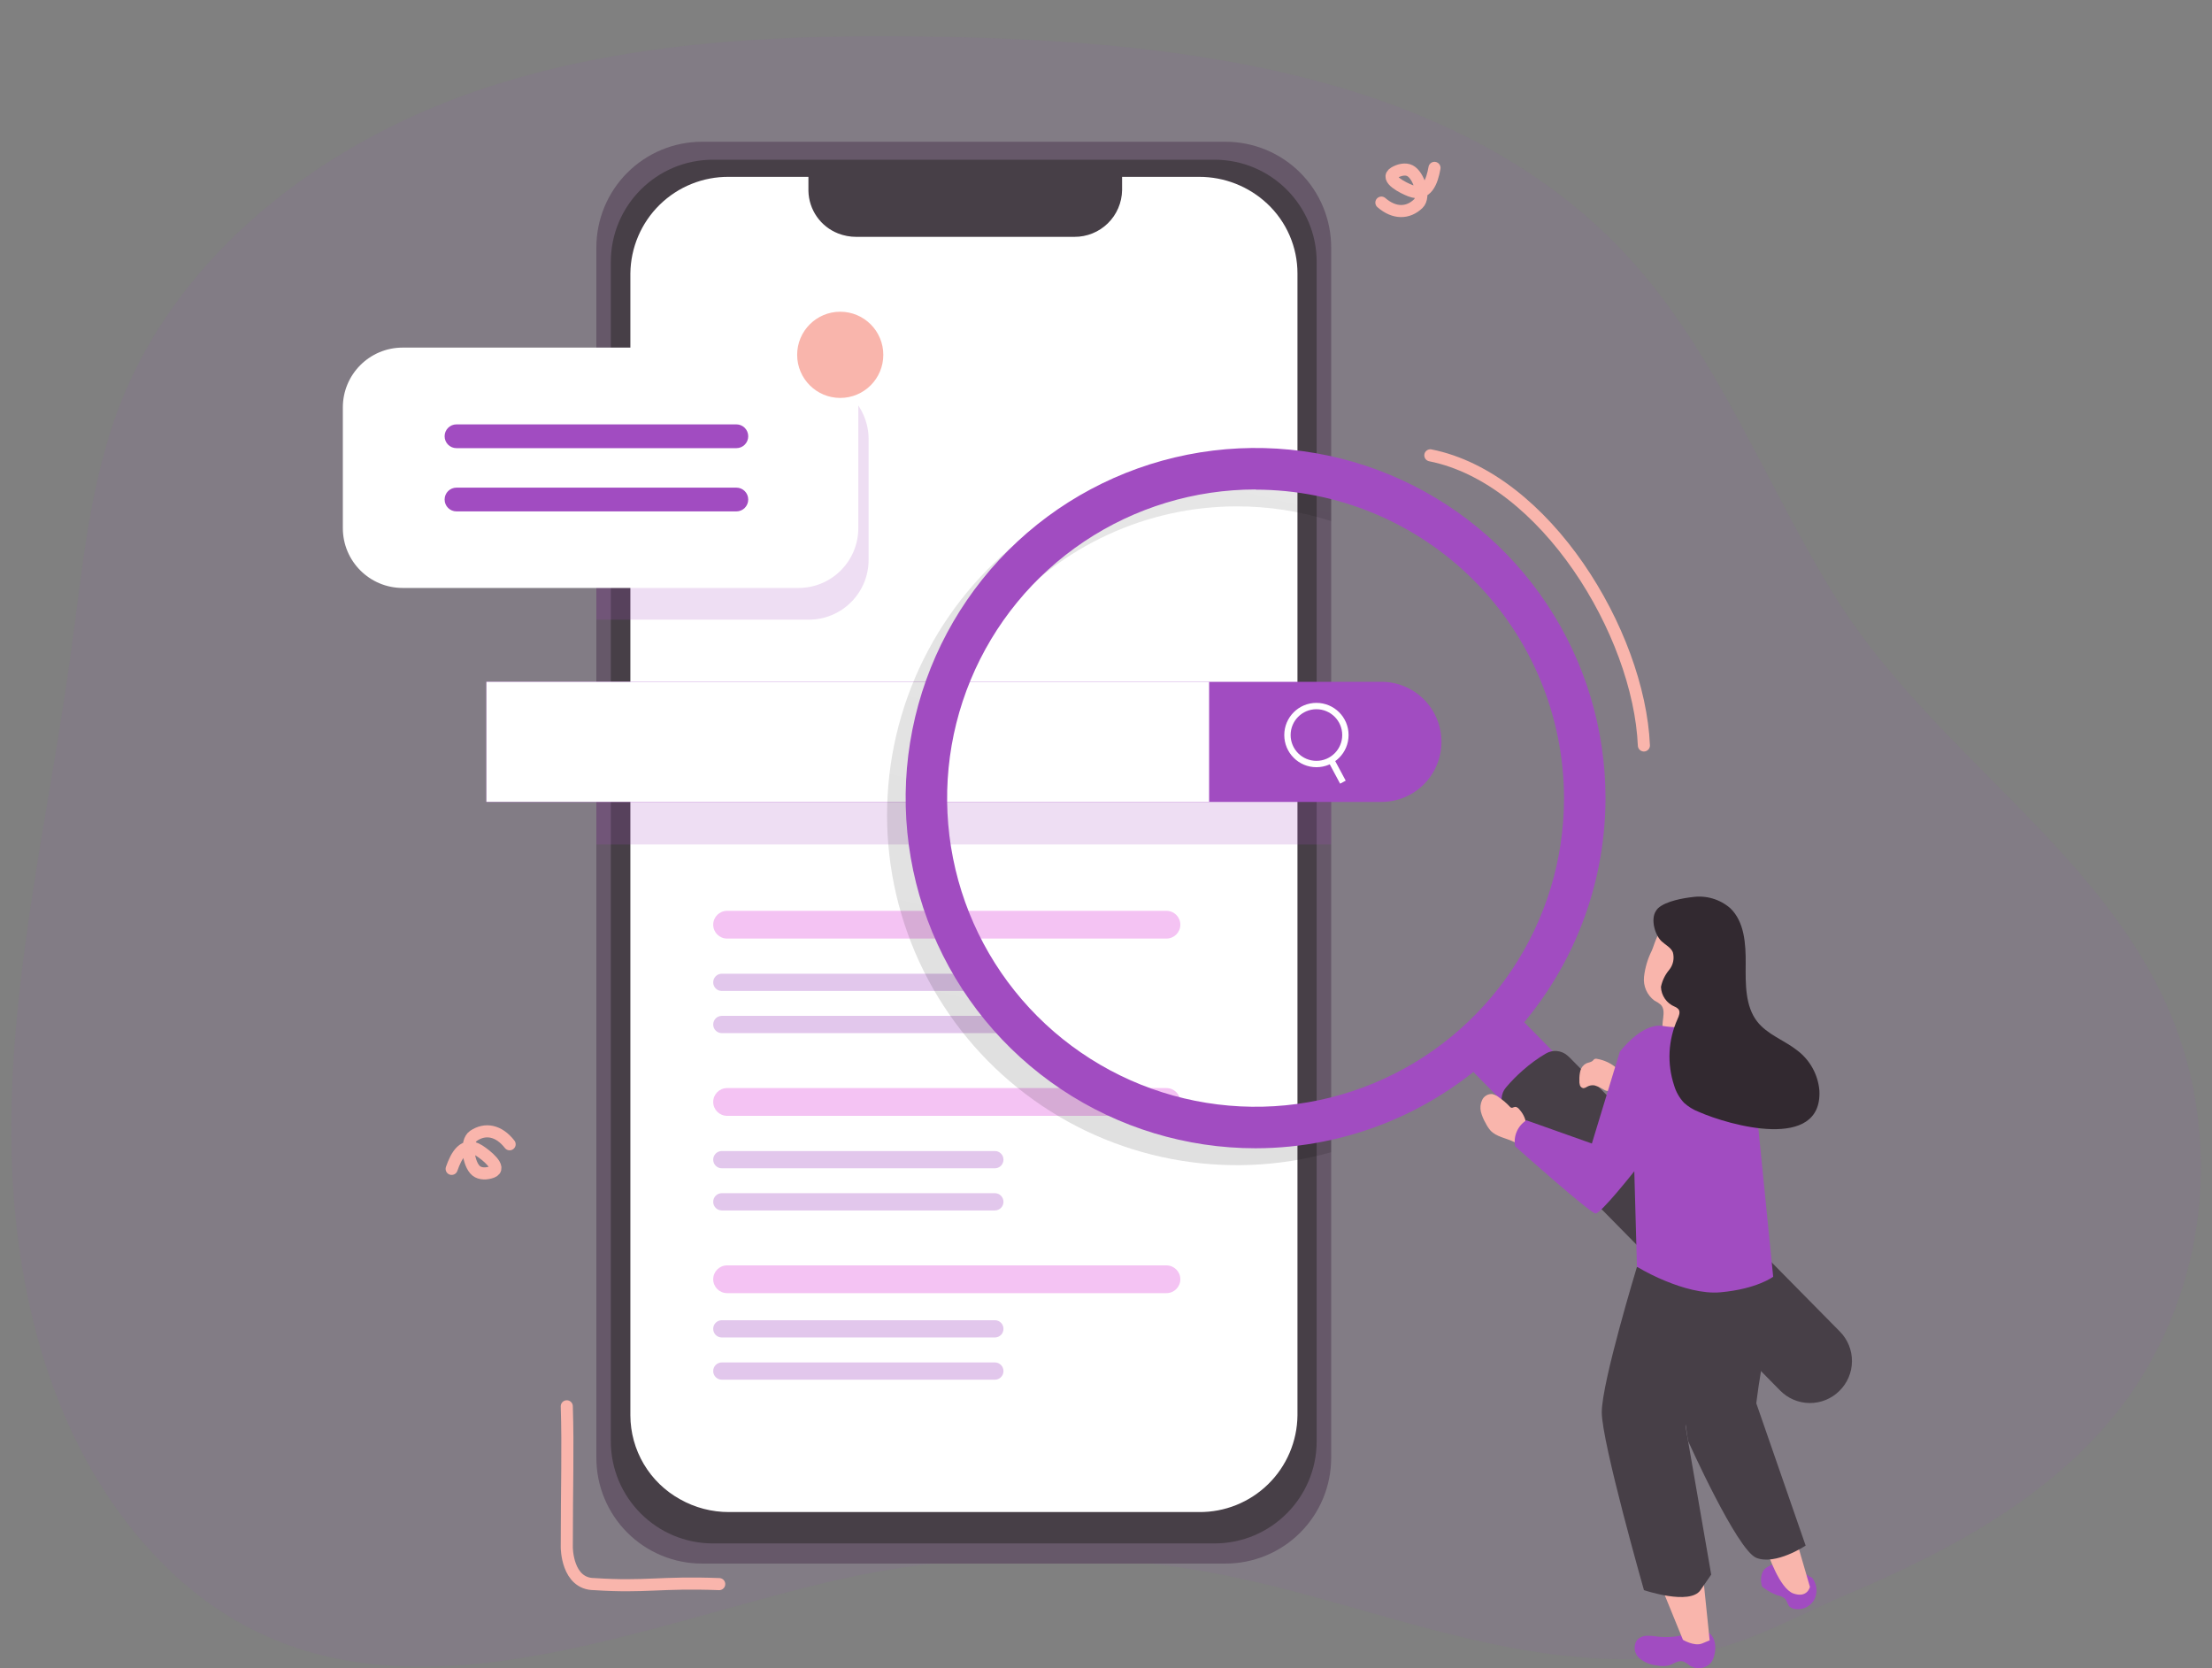 <svg width="549" height="414" viewBox="0 0 549 414" fill="none" xmlns="http://www.w3.org/2000/svg">
<rect x="0" y="0" width="549" height="414" fill="#808080" stroke="none"/>
<path opacity="0.08" d="M243.728 9.397C241.199 9.309 238.684 9.25 236.184 9.191C196.054 8.353 155.099 9.706 117.204 22.933C79.308 36.16 44.383 62.968 29.81 100.339C22.266 119.746 20.487 140.815 17.678 161.443C12.428 200.124 3.296 238.467 2.811 277.486C2.326 316.506 11.634 357.585 38.413 386.011C84.867 435.388 149.305 406.124 204.583 392.823C237.388 384.958 271.514 384.35 304.579 391.043C326.402 395.457 347.474 403.064 369.282 407.742C384.973 411.112 401.296 412.965 417.28 410.891C432.633 408.905 444.47 401.577 458.455 395.677C485.072 384.378 511.983 369.988 528.953 345.726C541.958 326.68 547.927 303.695 545.834 280.723C540.614 220.164 484.072 194.739 454.882 147.142C437.883 119.481 426.295 88.113 404.428 64.13C365.194 21.168 302.344 11.266 243.728 9.397Z" fill="#A14CC1"/>
<path d="M355 113C383.508 118.684 406.795 157.053 408 185" stroke="#F9B5AC" stroke-width="3" stroke-linecap="round"/>
<path d="M330.387 61.428V361.798C330.387 368.755 327.625 375.428 322.708 380.348C317.79 385.267 311.121 388.031 304.168 388.031H174.231C167.277 388.031 160.608 385.267 155.691 380.348C150.774 375.428 148.012 368.755 148.012 361.798V61.428C148.01 57.981 148.687 54.568 150.003 51.384C151.32 48.199 153.251 45.306 155.686 42.868C158.121 40.431 161.012 38.497 164.194 37.178C167.376 35.858 170.787 35.179 174.231 35.179H304.168C307.612 35.179 311.023 35.858 314.205 37.178C317.387 38.497 320.278 40.431 322.713 42.868C325.148 45.306 327.079 48.199 328.395 51.384C329.712 54.568 330.389 57.981 330.387 61.428Z" fill="#665869"/>
<path d="M301.434 39.638H176.954C162.952 39.638 151.602 50.994 151.602 65.003V357.663C151.602 371.672 162.952 383.029 176.954 383.029H301.434C315.436 383.029 326.786 371.672 326.786 357.663V65.003C326.786 50.994 315.436 39.638 301.434 39.638Z" fill="#473F47"/>
<path d="M322.02 67.872V351.263C321.954 357.687 319.341 363.823 314.755 368.32C310.17 372.817 303.986 375.308 297.565 375.245H180.937C176.677 375.259 172.486 374.164 168.776 372.067C165.056 370.012 161.952 367 159.786 363.343C157.619 359.685 156.469 355.515 156.453 351.263V67.872C156.523 61.444 159.141 55.306 163.733 50.809C168.324 46.312 174.513 43.823 180.937 43.889H200.643V47.377C200.693 49.664 201.417 51.886 202.725 53.763C204.034 55.64 205.867 57.088 207.995 57.926C209.424 58.489 210.945 58.779 212.48 58.779H266.655C269.757 58.799 272.742 57.592 274.959 55.42C277.176 53.249 278.446 50.289 278.493 47.185V43.889H297.61C303.882 43.876 309.924 46.254 314.506 50.54C316.88 52.758 318.772 55.442 320.065 58.424C321.358 61.406 322.023 64.622 322.02 67.872Z" fill="white"/>
<path opacity="0.31" d="M246.921 241.647H179.144C177.966 241.647 177.012 242.602 177.012 243.78V243.795C177.012 244.973 177.966 245.929 179.144 245.929H246.921C248.098 245.929 249.053 244.973 249.053 243.795V243.78C249.053 242.602 248.098 241.647 246.921 241.647Z" fill="#A14CC1"/>
<path opacity="0.31" d="M246.921 252.108H179.144C177.966 252.108 177.012 253.063 177.012 254.242V254.256C177.012 255.435 177.966 256.39 179.144 256.39H246.921C248.098 256.39 249.053 255.435 249.053 254.256V254.242C249.053 253.063 248.098 252.108 246.921 252.108Z" fill="#A14CC1"/>
<path opacity="0.18" d="M330.386 198.113H147.996V209.575H330.386V198.113Z" fill="#A14CC1"/>
<path d="M120.719 169.202H342.857C346.808 169.202 350.597 170.772 353.391 173.567C356.184 176.362 357.754 180.153 357.754 184.106C357.754 188.059 356.184 191.85 353.391 194.645C350.597 197.441 346.808 199.011 342.857 199.011H120.719V169.202Z" fill="#A14CC1"/>
<path d="M300.094 169.202H120.719V198.996H300.094V169.202Z" fill="white"/>
<path d="M326.726 189.609C330.697 189.609 333.917 186.388 333.917 182.414C333.917 178.441 330.697 175.219 326.726 175.219C322.755 175.219 319.535 178.441 319.535 182.414C319.535 186.388 322.755 189.609 326.726 189.609Z" stroke="white" stroke-width="1.577" stroke-miterlimit="10"/>
<path d="M333.3 194.111L330.359 188.623" stroke="white" stroke-width="1.577" stroke-miterlimit="10"/>
<path d="M289.507 226.039H180.453C178.552 226.039 177.012 227.58 177.012 229.482C177.012 231.383 178.552 232.925 180.453 232.925H289.507C291.408 232.925 292.948 231.383 292.948 229.482C292.948 227.58 291.408 226.039 289.507 226.039Z" fill="#F4C3F3"/>
<path opacity="0.31" d="M246.921 285.65H179.144C177.966 285.65 177.012 286.606 177.012 287.784V287.799C177.012 288.977 177.966 289.932 179.144 289.932H246.921C248.098 289.932 249.053 288.977 249.053 287.799V287.784C249.053 286.606 248.098 285.65 246.921 285.65Z" fill="#A14CC1"/>
<path opacity="0.31" d="M246.921 296.111H179.144C177.966 296.111 177.012 297.066 177.012 298.245V298.259C177.012 299.438 177.966 300.393 179.144 300.393H246.921C248.098 300.393 249.053 299.438 249.053 298.259V298.245C249.053 297.066 248.098 296.111 246.921 296.111Z" fill="#A14CC1"/>
<path d="M289.507 270.027H180.453C178.552 270.027 177.012 271.569 177.012 273.47C177.012 275.372 178.552 276.913 180.453 276.913H289.507C291.408 276.913 292.948 275.372 292.948 273.47C292.948 271.569 291.408 270.027 289.507 270.027Z" fill="#F4C3F3"/>
<path opacity="0.31" d="M246.921 327.639H179.144C177.966 327.639 177.012 328.594 177.012 329.772V329.787C177.012 330.965 177.966 331.92 179.144 331.92H246.921C248.098 331.92 249.053 330.965 249.053 329.787V329.772C249.053 328.594 248.098 327.639 246.921 327.639Z" fill="#A14CC1"/>
<path opacity="0.31" d="M246.921 338.115H179.144C177.966 338.115 177.012 339.07 177.012 340.248V340.263C177.012 341.441 177.966 342.396 179.144 342.396H246.921C248.098 342.396 249.053 341.441 249.053 340.263V340.248C249.053 339.07 248.098 338.115 246.921 338.115Z" fill="#A14CC1"/>
<path d="M289.507 314.031H180.453C178.552 314.031 177.012 315.572 177.012 317.473C177.012 319.375 178.552 320.916 180.453 320.916H289.507C291.408 320.916 292.948 319.375 292.948 317.473C292.948 315.572 291.408 314.031 289.507 314.031Z" fill="#F4C3F3"/>
<g opacity="0.41">
<path d="M306.992 125.665C314.934 125.656 322.829 126.892 330.388 129.329V118.574C317.483 114.965 303.917 114.392 290.753 116.902C277.59 119.412 265.185 124.935 254.51 133.04C243.835 141.145 235.179 151.611 229.22 163.62C223.261 175.629 220.16 188.855 220.16 202.262C220.16 215.67 223.261 228.896 229.22 240.905C235.179 252.914 243.835 263.38 254.51 271.485C265.185 279.59 277.59 285.113 290.753 287.623C303.917 290.132 317.483 289.56 330.388 285.951V275.196C319.863 278.575 308.73 279.634 297.757 278.299C286.783 276.965 276.228 273.268 266.818 267.463C257.409 261.659 249.367 253.884 243.246 244.674C237.125 235.464 233.07 225.037 231.361 214.109C229.651 203.182 230.327 192.014 233.342 181.373C236.356 170.731 241.639 160.87 248.825 152.466C256.012 144.062 264.933 137.314 274.974 132.688C285.015 128.062 295.938 125.666 306.992 125.665Z" fill="url(#paint0_linear_1299_14328)"/>
</g>
<path d="M311.623 284.965C294.442 284.965 277.647 279.867 263.363 270.314C249.079 260.762 237.947 247.186 231.376 231.302C224.805 215.419 223.09 197.943 226.449 181.084C229.807 164.225 238.087 148.742 250.242 136.593C262.397 124.444 277.881 116.175 294.734 112.832C311.587 109.489 329.052 111.222 344.92 117.813C360.788 124.403 374.346 135.555 383.879 149.856C393.411 164.158 398.49 180.967 398.473 198.157C398.422 221.18 389.253 243.244 372.974 259.515C356.695 275.786 334.633 284.938 311.623 284.965ZM311.623 121.472C296.485 121.472 281.688 125.962 269.1 134.375C256.512 142.788 246.7 154.745 240.903 168.736C235.106 182.727 233.585 198.124 236.532 212.98C239.479 227.836 246.761 241.484 257.459 252.2C268.156 262.916 281.789 270.218 296.634 273.183C311.478 276.149 326.868 274.645 340.859 268.861C354.849 263.077 366.811 253.273 375.234 240.688C383.657 228.104 388.162 213.303 388.179 198.157C388.171 177.841 380.104 158.358 365.75 143.988C351.396 129.618 331.929 121.536 311.623 121.516V121.472Z" fill="#A14CC1"/>
<path d="M429.253 326.824C428.082 326.825 426.922 326.593 425.842 326.141C424.761 325.689 423.781 325.026 422.959 324.191L366.05 266.412C365.233 265.587 364.587 264.608 364.149 263.533C363.711 262.457 363.489 261.306 363.496 260.145C363.504 258.983 363.74 257.835 364.191 256.765C364.643 255.695 365.301 254.725 366.128 253.91C366.955 253.095 367.935 252.452 369.011 252.016C370.087 251.581 371.238 251.362 372.399 251.373C373.56 251.383 374.707 251.623 375.775 252.078C376.843 252.532 377.811 253.194 378.623 254.023L435.533 311.802C436.752 313.042 437.579 314.614 437.909 316.322C438.239 318.03 438.057 319.798 437.386 321.402C436.715 323.007 435.585 324.378 434.138 325.343C432.692 326.307 430.992 326.823 429.253 326.824Z" fill="#A14CC1"/>
<path d="M456.516 345.186C455.545 346.148 454.394 346.908 453.128 347.423C451.863 347.938 450.508 348.199 449.142 348.189C447.776 348.179 446.425 347.9 445.167 347.367C443.909 346.834 442.769 346.058 441.811 345.083L374.814 277.05C374.439 276.679 374.1 276.275 373.799 275.843C373.622 275.608 373.461 275.372 373.314 275.137C372.837 274.332 372.62 273.4 372.694 272.467C372.768 271.535 373.128 270.648 373.725 269.928C375.027 268.378 376.448 266.932 377.975 265.603C379.729 264.044 381.63 262.659 383.651 261.468C384.476 260.973 385.436 260.751 386.394 260.833C387.353 260.914 388.261 261.296 388.99 261.924C389.191 262.084 389.383 262.256 389.563 262.439L456.678 330.488C457.633 331.463 458.386 332.617 458.895 333.884C459.403 335.151 459.657 336.506 459.642 337.871C459.627 339.236 459.344 340.585 458.807 341.84C458.271 343.095 457.492 344.232 456.516 345.186Z" fill="#473F47"/>
<path opacity="0.18" d="M215.583 108.981V138.937C215.583 142.864 214.028 146.631 211.258 149.413C208.488 152.196 204.729 153.767 200.804 153.782H148.012V94.135H200.804C204.729 94.151 208.488 95.722 211.258 98.504C214.028 101.286 215.583 105.053 215.583 108.981Z" fill="#A14CC1"/>
<path d="M198.188 86.263H99.927C91.733 86.263 85.09 92.91 85.09 101.109V131.065C85.09 139.264 91.733 145.911 99.927 145.911H198.188C206.383 145.911 213.026 139.264 213.026 131.065V101.109C213.026 92.91 206.383 86.263 198.188 86.263Z" fill="white"/>
<path d="M208.538 98.755C214.443 98.755 219.229 93.966 219.229 88.059C219.229 82.151 214.443 77.362 208.538 77.362C202.634 77.362 197.848 82.151 197.848 88.059C197.848 93.966 202.634 98.755 208.538 98.755Z" fill="#F9B5AC"/>
<path d="M182.761 105.317H113.293C111.668 105.317 110.352 106.635 110.352 108.26V108.274C110.352 109.9 111.668 111.217 113.293 111.217H182.761C184.385 111.217 185.702 109.9 185.702 108.274V108.26C185.702 106.635 184.385 105.317 182.761 105.317Z" fill="#A14CC1"/>
<path d="M182.761 121.016H113.293C111.668 121.016 110.352 122.334 110.352 123.959V123.973C110.352 125.599 111.668 126.916 113.293 126.916H182.761C184.385 126.916 185.702 125.599 185.702 123.973V123.959C185.702 122.334 184.385 121.016 182.761 121.016Z" fill="#A14CC1"/>
<path d="M449.737 391.533C450.366 392.32 450.745 393.278 450.823 394.283C450.902 395.287 450.677 396.293 450.178 397.168C449.655 398.003 448.881 398.651 447.967 399.018C447.053 399.386 446.046 399.454 445.09 399.213C444.754 399.129 444.442 398.967 444.179 398.742C443.635 398.213 443.546 397.271 443.032 396.741C442.496 396.301 441.85 396.016 441.164 395.917C439.949 395.472 438.804 394.853 437.767 394.078C437.599 393.983 437.454 393.853 437.341 393.696C437.236 393.501 437.18 393.284 437.179 393.063C436.928 391.933 437.1 390.749 437.664 389.738C437.973 389.359 438.353 389.044 438.782 388.811C439.592 388.309 440.52 388.03 441.473 388.002C442.215 388.052 442.945 388.221 443.635 388.502C445.589 389.064 447.424 389.982 449.046 391.209" fill="#A14CC1"/>
<path d="M445.929 382.514L449.209 393.813C449.209 393.813 448.591 396.653 445.12 395.461C441.65 394.27 438.738 385.368 438.738 385.368L445.929 382.514Z" fill="#F9B5AC"/>
<path d="M411.311 406.143C410.417 405.991 409.511 405.927 408.605 405.952C408.151 405.972 407.706 406.084 407.296 406.281C406.887 406.478 406.521 406.757 406.223 407.1C405.792 407.793 405.621 408.617 405.74 409.425C405.858 410.233 406.259 410.973 406.87 411.514C408.103 412.533 409.615 413.159 411.208 413.309C412.176 413.53 413.181 413.53 414.149 413.309C415.37 412.955 416.531 411.94 417.752 412.323C418.285 412.545 418.781 412.848 419.222 413.22C420.056 413.824 421.088 414.089 422.109 413.96C423.13 413.832 424.064 413.32 424.722 412.529C425.076 412.001 425.33 411.412 425.472 410.793C425.987 408.836 425.752 406.379 424.134 405.246C422.222 403.877 420.737 404.819 418.899 405.452C416.447 406.216 413.861 406.452 411.311 406.143Z" fill="#A14CC1"/>
<path d="M412.898 395.182L417.692 406.952C417.692 406.952 420.442 408.615 422.398 407.879L424.324 407.085L422.633 390.65L412.898 395.182Z" fill="#F9B5AC"/>
<path d="M377.269 275.534C376.946 275.107 376.52 274.637 376.005 274.71C375.49 274.784 375.402 274.99 375.093 274.902C374.9 274.833 374.735 274.704 374.623 274.534C373.891 273.757 373.077 273.061 372.196 272.459C371.659 271.987 371.012 271.658 370.314 271.503C369.805 271.477 369.3 271.603 368.863 271.865C368.425 272.127 368.076 272.513 367.858 272.974C367.42 273.89 367.311 274.93 367.549 275.917C367.809 276.904 368.205 277.85 368.726 278.727C369.041 279.384 369.442 279.998 369.917 280.551C371.387 282.155 373.828 282.42 375.799 283.406C376.009 283.534 376.245 283.614 376.49 283.641C376.699 283.607 376.897 283.523 377.069 283.398C377.24 283.273 377.379 283.109 377.475 282.92C378.237 281.833 378.699 280.564 378.814 279.242C378.708 277.873 378.167 276.573 377.269 275.534Z" fill="#F9B5AC"/>
<path d="M396.386 262.778C396.15 262.712 395.898 262.739 395.68 262.851C395.558 262.949 395.449 263.063 395.357 263.19C394.945 263.631 394.269 263.646 393.71 263.896C393.351 264.077 393.035 264.332 392.782 264.644C392.528 264.956 392.343 265.317 392.239 265.706C392.044 266.479 391.96 267.277 391.989 268.075C391.952 268.496 391.997 268.921 392.122 269.325C392.188 269.522 392.309 269.696 392.47 269.826C392.632 269.956 392.827 270.038 393.034 270.061C393.368 270 393.685 269.864 393.96 269.664C394.52 269.356 395.17 269.252 395.798 269.369C396.605 269.63 397.375 269.991 398.092 270.443C398.457 270.66 398.874 270.774 399.298 270.774C399.722 270.774 400.139 270.66 400.504 270.443C400.83 270.15 401.086 269.789 401.254 269.384C401.916 267.913 402.724 266.279 401.254 265.088C399.873 263.886 398.19 263.087 396.386 262.778Z" fill="#F9B5AC"/>
<path d="M440.09 316.849C439.745 323.038 439.053 329.203 438.016 335.314C436.693 341.376 435.899 348.261 435.899 348.261L448.148 383.573C448.148 383.573 440.693 388.531 435.899 386.604C431.105 384.677 418.973 357.604 418.973 357.604L414.355 326.81L426.576 312.773L440.09 316.849Z" fill="#473F47"/>
<path d="M406.282 314.392C406.282 314.392 397.547 343.038 397.547 350.483C397.547 357.928 408.017 394.623 408.017 394.623C408.017 394.623 419.384 398.478 422.046 394.623L424.708 390.768L418.311 353.838C418.311 353.838 427.369 334.563 428.972 329.605C429.942 326.549 430.636 323.413 431.046 320.233L406.282 314.392Z" fill="#473F47"/>
<path d="M409.956 235.926C408.935 237.968 408.283 240.175 408.03 242.444C407.915 243.567 408.094 244.7 408.551 245.732C409.007 246.765 409.725 247.66 410.633 248.329C411.189 248.595 411.708 248.931 412.177 249.33C413.824 251.007 411.942 254.053 412.883 256.23C413.262 256.93 413.885 257.467 414.633 257.738C415.381 258.009 416.202 257.996 416.941 257.702C417.665 257.36 418.305 256.863 418.813 256.245C419.322 255.626 419.687 254.903 419.882 254.126C420.305 252.549 420.493 250.918 420.441 249.286L420.603 239.56C420.834 237.397 420.495 235.21 419.618 233.219C419.033 232.191 418.172 231.348 417.132 230.786C416.092 230.224 414.915 229.966 413.736 230.041C411.471 230.526 410.78 234.028 409.956 235.926Z" fill="#F9B5AC"/>
<path d="M376.047 284.48C376.047 284.48 394.693 301.15 396.017 301.15C397.34 301.15 405.619 290.674 405.619 290.674L406.281 314.377C408.583 315.737 410.982 316.927 413.457 317.938C417.486 319.585 422.589 321.116 427.045 320.704C436.103 319.88 440.088 316.849 440.088 316.849L434.515 261.027C434.515 261.027 423.957 253.42 420.354 254.582C417.771 255.043 415.128 255.043 412.545 254.582C407.34 253.906 402.016 261.027 402.016 261.027L395.09 283.788L378.841 278.021C377.78 278.691 376.945 279.666 376.447 280.818C375.948 281.971 375.809 283.247 376.047 284.48Z" fill="#A14CC1"/>
<path d="M411.531 225.377C413.487 223.596 417.913 222.861 420.074 222.625C421.736 222.389 423.429 222.51 425.039 222.982C426.65 223.454 428.141 224.266 429.412 225.362C432.942 228.717 433.309 234.19 433.265 239.222C433.221 244.254 433.148 249.653 436.089 253.479C438.618 256.745 442.75 258.099 445.971 260.615C447.561 261.794 448.881 263.3 449.845 265.03C450.808 266.76 451.393 268.676 451.559 270.649C452.309 285.774 429.221 279.286 421.589 275.917C420.239 275.395 418.997 274.627 417.928 273.651C416.799 272.43 415.968 270.965 415.501 269.369C413.71 263.964 414.014 258.082 416.354 252.89C416.707 252.125 417.089 251.169 416.604 250.492C416.339 250.192 416.006 249.96 415.634 249.815C414.658 249.41 413.819 248.733 413.217 247.864C412.614 246.996 412.274 245.972 412.237 244.916C412.553 243.366 413.25 241.92 414.266 240.708C414.764 240.101 415.108 239.382 415.267 238.613C415.425 237.845 415.395 237.048 415.178 236.294C414.648 235.102 413.384 234.514 412.442 233.645C410.795 232.174 409.604 228.216 410.972 226.098C411.128 225.835 411.316 225.593 411.531 225.377Z" fill="#322930"/>
<path d="M140.672 349C141.008 359.626 140.672 368.5 140.672 384C140.672 384 140.672 393.126 147.502 393.126C160.283 393.972 163.788 392.57 178.503 393.126" stroke="#F9B5AC" stroke-width="3" stroke-linecap="round"/>
<path d="M112.096 290.079C113.247 286.75 115.171 283.168 118.886 285.511C120.574 286.576 124.751 289.859 122.109 290.852C120.788 291.349 119.207 291.378 118.201 290.577C116.253 289.024 115.419 283.304 117.52 281.879C120.461 279.885 123.817 280.55 126.486 283.973" stroke="#F9B5AC" stroke-width="3" stroke-linecap="round"/>
<path d="M356.029 41.66C355.426 45.064 354.104 48.859 350.079 47.34C348.25 46.649 343.62 44.32 346.061 42.859C347.281 42.129 348.831 41.795 349.947 42.366C352.11 43.472 353.838 48.777 351.998 50.546C349.423 53.021 346.017 53.035 342.849 50.281" stroke="#F9B5AC" stroke-width="3" stroke-linecap="round"/>
<defs>
<linearGradient id="paint0_linear_1299_14328" x1="201.982" y1="532.471" x2="450.016" y2="-460.667" gradientUnits="userSpaceOnUse">
<stop offset="0.01"/>
<stop offset="0.08" stop-opacity="0.69"/>
<stop offset="0.21" stop-opacity="0.32"/>
<stop offset="1" stop-opacity="0"/>
</linearGradient>
</defs>
</svg>
